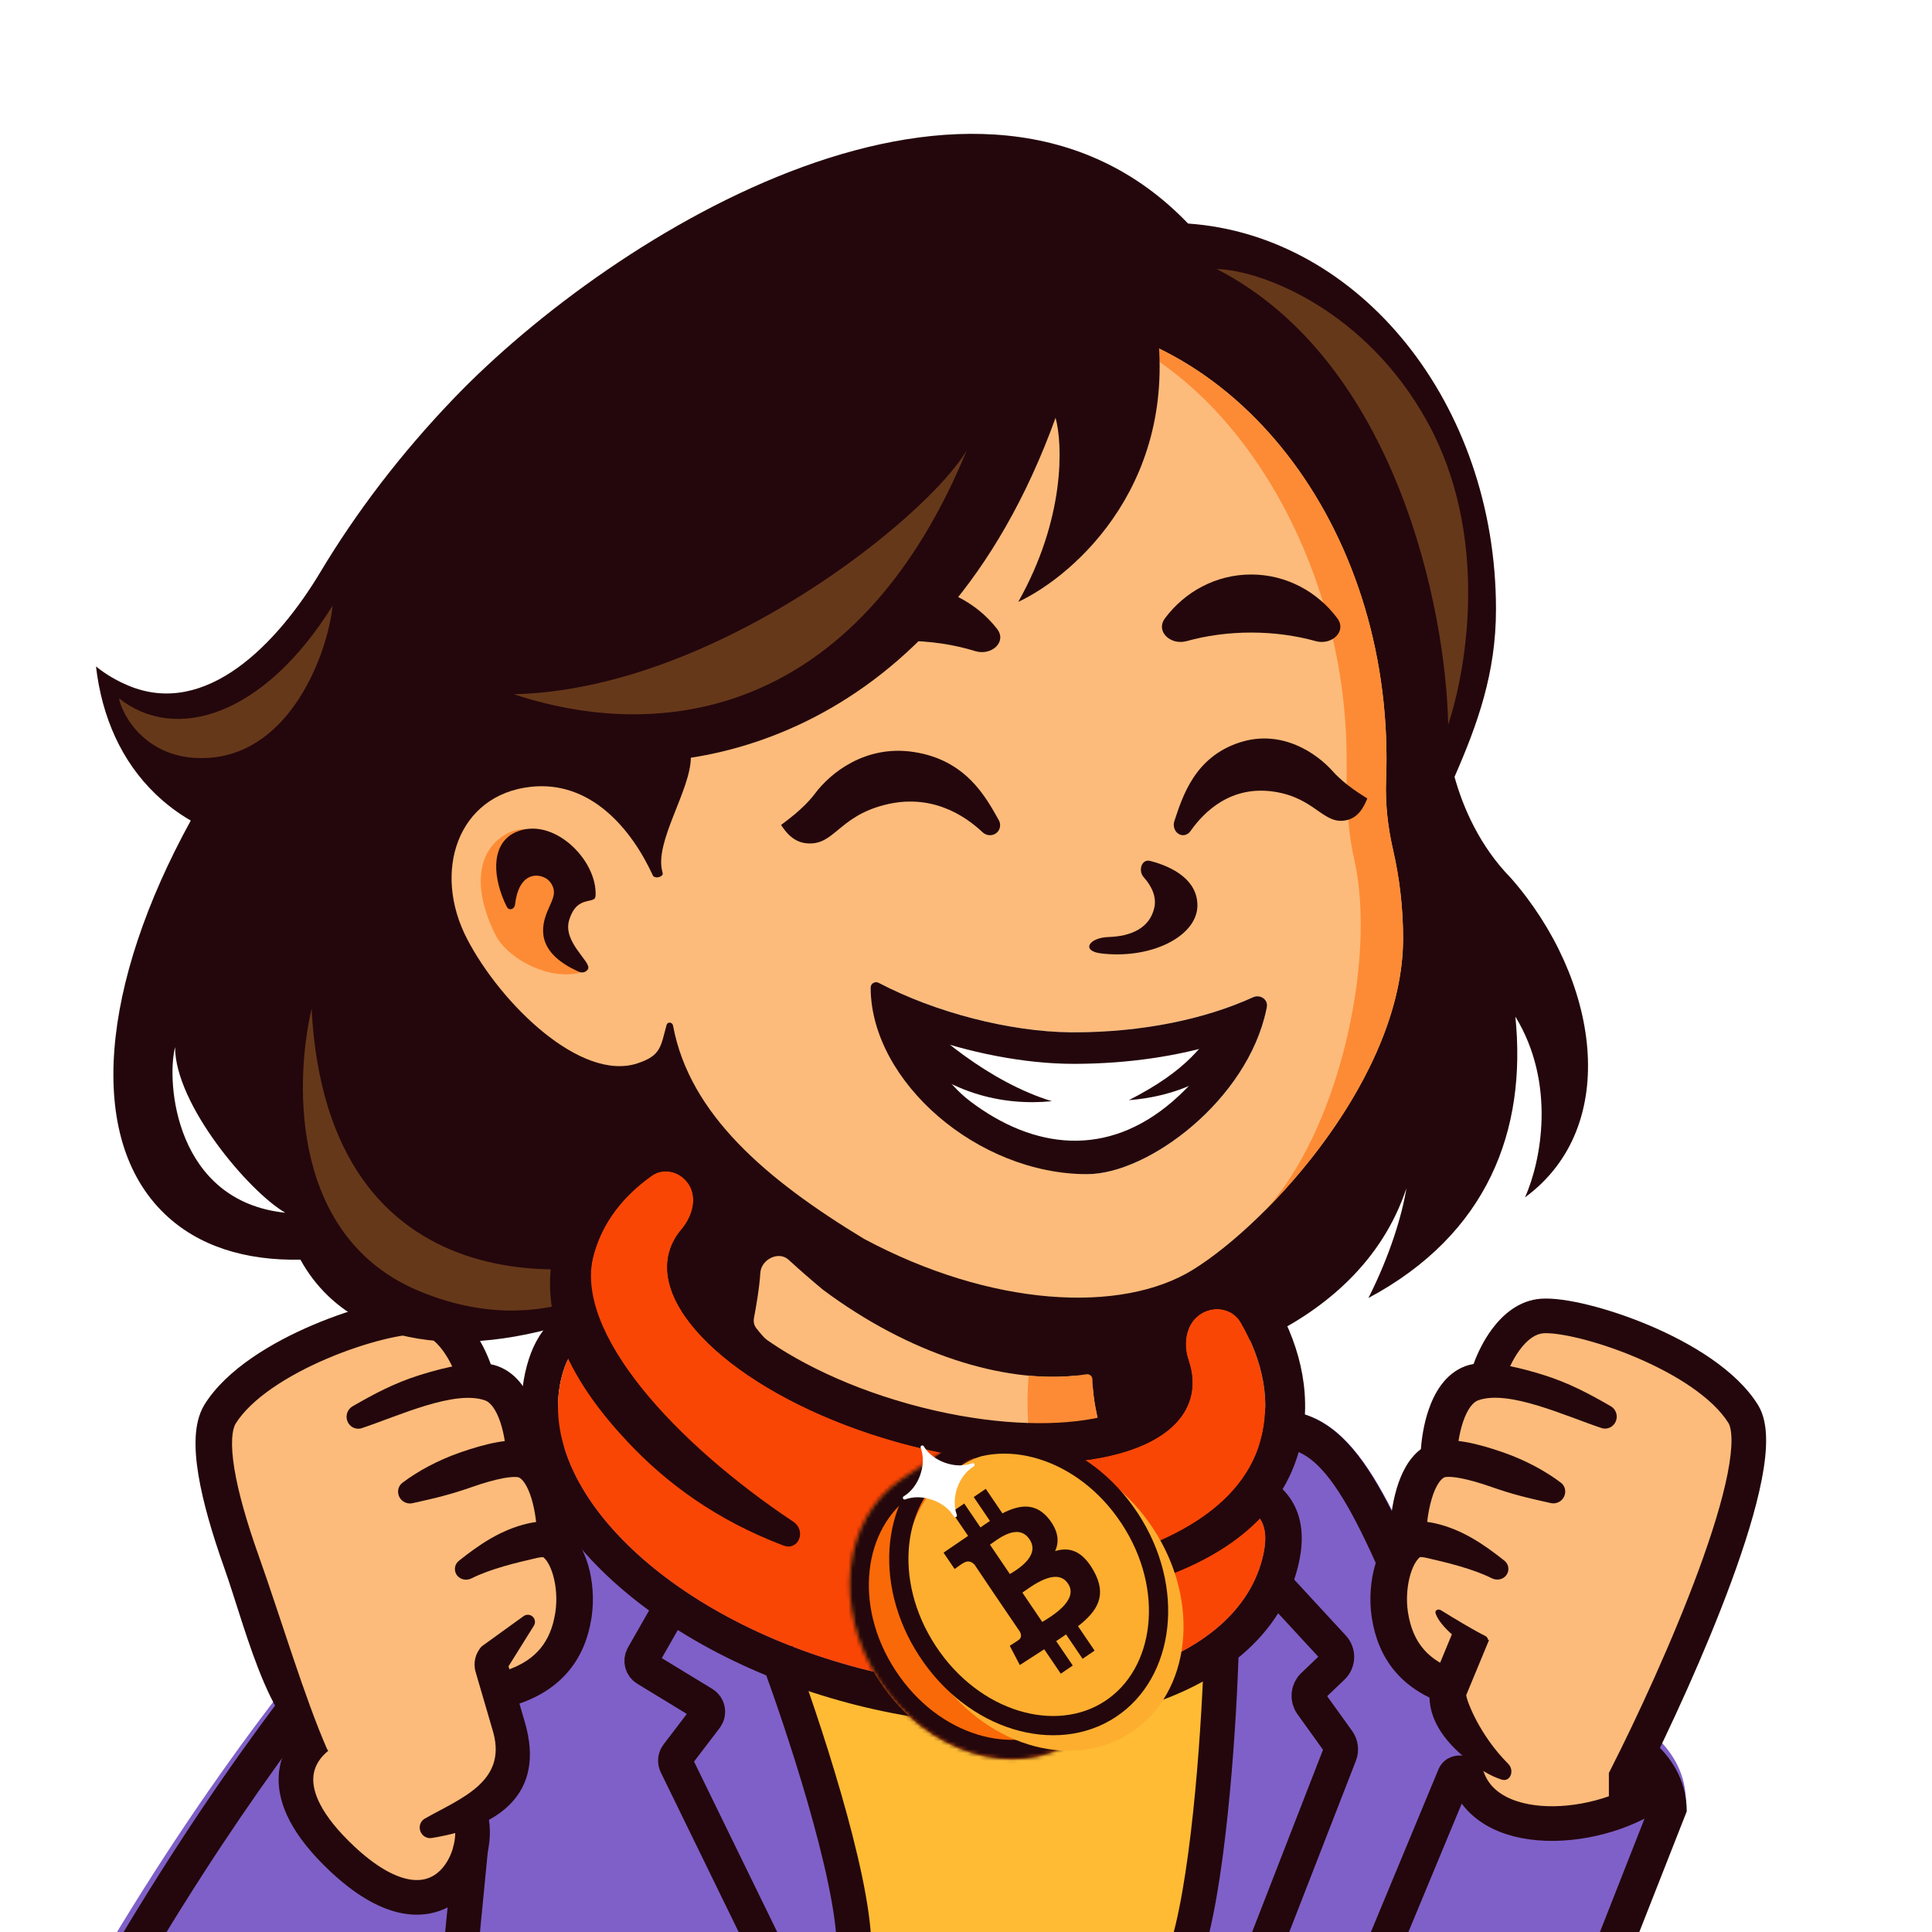 <?xml version="1.0" encoding="UTF-8"?> <svg xmlns="http://www.w3.org/2000/svg" width="502" height="502" viewBox="0 0 502 502" fill="none"><g clip-path="url(#clip0_2137_46706)"><path d="M421.248 510.028H25.586C87.866 404.647 144.112 365.641 144.112 365.641C144.112 365.641 306.558 362.064 335.693 366.719C355.588 369.897 363.709 397.32 381.811 436.757C388.491 434.171 438.057 440.42 438.057 468.22L421.248 510.028Z" fill="#7F60C8"></path><path d="M222.543 505.688C219.312 492.901 207.965 452.233 202.695 433.497C262.837 451.905 304.102 438.825 317.217 429.984C317.217 449.095 312.182 488.416 309.665 505.688H222.543Z" fill="#FFBB33"></path><path d="M144.021 365.672C144.021 365.672 306.636 362.011 335.803 366.775C355.407 369.977 363.59 397.225 381.126 436.578L381.968 438.461C388.656 435.814 438.273 442.211 438.273 470.665L421.446 513.456H25.371C83.82 412.337 136.96 370.927 143.374 366.146L144.021 365.672ZM293.376 374.296C274.138 373.971 251.161 373.982 229.042 374.142C206.932 374.301 185.726 374.609 170.044 374.878C162.205 375.012 155.748 375.137 151.253 375.227C149.662 375.259 148.316 375.287 147.242 375.31C145.703 376.517 143.388 378.393 140.393 380.994C134.386 386.209 125.643 394.335 114.947 405.811C95.577 426.593 69.785 458.372 42.219 503.75H415.032L428.683 469.036C428.295 465.852 426.739 463.035 423.923 460.336C420.466 457.022 415.379 454.205 409.442 452.042C403.585 449.907 397.465 448.613 392.479 448.014C389.99 447.715 387.919 447.605 386.414 447.622C385.572 447.632 385.102 447.68 384.916 447.7L377.067 450.807L373.342 442.51C363.924 421.532 357.827 405.477 351.264 393.42C344.842 381.621 339.821 377.366 334.556 376.402L334.305 376.358C327.814 375.298 312.912 374.626 293.376 374.296Z" fill="#24070C"></path><path d="M77.093 466.496L79.679 454.643C70.915 431.225 53.689 382.019 54.896 372.537C56.405 360.684 84.42 348.401 101.876 342.798C115.84 338.315 123.641 350.843 125.796 357.667C133.554 358.96 143.683 389.131 149.071 410.25C153.381 427.145 138.655 436.829 130.753 439.558L133.339 450.118C132.994 463.22 126.587 469.657 123.426 471.237L118.9 488.046C99.764 499.597 83.055 478.492 77.093 466.496Z" fill="#FCBB7B"></path><path d="M395.172 343.229L385.475 357.021C370.821 372.322 374.915 379.864 365.002 403.785C357.072 422.922 367.157 433.453 373.191 436.326L380.949 451.411L382.027 461.755C386.682 476.237 411.12 474.973 422.757 472.53V460.678C432.584 447.747 448.258 395.955 454.867 371.675C438.316 346.505 408.174 342.223 395.172 343.229Z" fill="#FCBB7B"></path><path d="M400.484 337.445C403.672 337.238 408.111 337.916 412.828 339.087C417.662 340.288 423.188 342.108 428.693 344.447C439.446 349.017 451.122 355.985 456.744 364.98C458.35 367.55 458.853 370.746 458.897 373.843C458.942 377.03 458.502 380.661 457.748 384.516C456.241 392.234 453.36 401.437 449.878 410.908C443.07 429.428 433.744 449.553 427.042 462.823V469.513H418.042V460.677L418.531 459.716C425.16 446.671 434.615 426.345 441.431 407.803C444.845 398.515 447.541 389.826 448.915 382.79C449.604 379.268 449.931 376.305 449.898 373.969C449.864 371.543 449.445 370.283 449.112 369.75C445.036 363.229 435.593 357.158 425.173 352.731C420.092 350.571 415.017 348.904 410.659 347.821C406.183 346.71 402.837 346.311 401.069 346.426C399.049 346.558 396.915 347.977 394.854 350.777C393.873 352.111 393.044 353.581 392.383 354.983C395.192 355.543 398.206 356.367 401.189 357.303C407.661 359.334 413.073 362.227 418.522 365.379C419.852 366.148 420.425 367.769 419.885 369.207C419.314 370.729 417.68 371.568 416.137 371.056C406.712 367.927 392.003 361.004 384.061 363.854C382.837 364.293 381.339 365.932 380.146 369.464C379.6 371.08 379.22 372.803 378.971 374.418C379.632 374.495 380.275 374.593 380.89 374.702C383.94 375.244 387.33 376.243 390.646 377.404C396.37 379.41 401.503 382.181 405.57 385.25C406.703 386.105 407.01 387.653 406.375 388.923C405.744 390.185 404.334 390.858 402.955 390.554C396.692 389.17 392.998 388.276 387.511 386.354C384.434 385.276 381.58 384.455 379.233 384.038C378.062 383.83 377.115 383.741 376.389 383.743C375.649 383.746 375.355 383.844 375.346 383.847C374.514 384.18 373.144 385.684 372.029 389.368C371.425 391.364 371.045 393.521 370.83 395.445C371.589 395.537 372.299 395.674 372.926 395.818C380.038 397.442 385.694 401.381 390.916 405.536C392.089 406.469 392.274 408.177 391.345 409.353C390.463 410.47 388.876 410.719 387.605 410.079C382.688 407.604 375.759 405.955 370.75 404.811C369.686 404.567 369.157 404.571 368.99 404.574C368.384 405.008 367.289 406.33 366.463 409.125C365.622 411.974 365.346 415.459 365.796 418.643L365.853 419.026C366.463 422.947 367.792 425.972 369.725 428.306C370.893 429.715 372.361 430.965 374.195 432.034L377.25 424.66C375.299 422.923 373.671 421.044 373.031 419.277C372.723 418.427 373.647 417.921 374.414 418.398C377.839 420.526 383 423.635 385.917 425.064C386.32 425.261 386.587 425.642 386.645 426.061L386.892 426.163L385.832 428.719L385.753 428.939C385.729 429.005 385.698 429.066 385.664 429.125L380.969 440.459C381.119 441.939 384.358 450.761 391.889 458.306C393.607 460.028 392.447 463.144 390.134 462.39C387.476 461.523 385.025 460.083 382.113 457.876C374.096 451.802 371.557 445.942 371.442 441.093C367.813 439.345 364.748 437.03 362.32 434.1C359.137 430.259 357.264 425.621 356.453 420.408L356.377 419.901C355.748 415.456 356.115 410.673 357.326 406.575C358.117 403.898 359.429 400.994 361.493 398.776L361.124 398.772C361.16 395.717 361.625 391.013 362.954 386.622C363.948 383.335 365.76 379.105 369.197 376.525C369.409 373.603 369.984 369.918 371.163 366.429C372.58 362.232 375.358 356.903 380.857 354.929C381.501 354.697 382.181 354.532 382.881 354.417C383.855 351.721 385.423 348.407 387.606 345.442C390.314 341.763 394.573 337.831 400.484 337.445Z" fill="#24070C"></path><path d="M82.478 451.411C77.942 455.046 69.988 465.25 88.957 483.025C112.668 505.243 124.627 485.082 122.565 473.355" stroke="#24070C" stroke-width="9"></path><path d="M109.361 337.215C106.161 337.065 101.824 337.744 97.249 338.88C92.402 340.084 86.864 341.909 81.348 344.253C70.586 348.826 58.85 355.819 53.187 364.88L53.043 365.115C51.586 367.568 51.002 370.481 50.847 373.353C50.684 376.369 50.975 379.737 51.559 383.27C52.726 390.336 55.163 398.636 58.199 407.184C64.281 424.314 71.06 454.643 85.056 454.643C79.106 441.059 73.03 420.615 67.134 404.011C64.18 395.693 61.949 387.993 60.914 381.725C60.397 378.591 60.203 375.957 60.316 373.864C60.424 371.853 60.799 370.663 61.157 370.025L61.228 369.905C65.262 363.45 74.645 357.404 85.056 352.98C90.127 350.826 95.189 349.162 99.534 348.083C103.864 347.008 107.112 346.606 108.883 346.685L109.05 346.694C110.966 346.819 113.043 348.171 115.087 350.948C117.069 353.64 118.425 356.903 119.023 358.997L128.141 356.392C127.302 353.458 125.511 349.114 122.724 345.327C119.998 341.624 115.682 337.625 109.667 337.232L109.361 337.215Z" fill="#24070C"></path><path d="M129.276 354.957C126.386 353.92 122.808 354.166 119.692 354.662C116.359 355.192 112.627 356.175 108.945 357.331C102.472 359.362 97.061 362.255 91.611 365.408C90.282 366.177 89.709 367.797 90.248 369.235V369.235C90.819 370.757 92.453 371.597 93.996 371.084C103.421 367.956 118.131 361.032 126.072 363.882C127.297 364.321 128.794 365.96 129.987 369.492C131.098 372.78 131.523 376.515 131.554 378.877L141.035 378.752C140.994 375.655 140.471 370.898 138.971 366.457C137.553 362.26 134.776 356.931 129.276 354.957Z" fill="#24070C"></path><path d="M138.314 375.073C135.485 373.94 132.057 374.231 129.242 374.73C126.192 375.272 122.802 376.271 119.486 377.433C113.762 379.438 108.63 382.209 104.562 385.278C103.429 386.133 103.122 387.681 103.757 388.951V388.951C104.388 390.214 105.799 390.887 107.177 390.582C113.44 389.199 117.134 388.304 122.621 386.382C125.698 385.304 128.553 384.483 130.9 384.066C132.07 383.858 133.018 383.769 133.744 383.771C134.496 383.774 134.787 383.875 134.787 383.875C135.619 384.208 136.989 385.712 138.104 389.397C139.113 392.73 139.498 396.511 139.527 398.912L149.008 398.8C148.972 395.746 148.508 391.041 147.179 386.65C145.957 382.611 143.501 377.152 138.314 375.073Z" fill="#24070C"></path><path d="M145.168 396.206C142.453 394.932 139.349 395.356 137.207 395.846C130.095 397.47 124.439 401.41 119.217 405.565C118.044 406.498 117.86 408.205 118.788 409.381V409.381C119.67 410.498 121.257 410.748 122.528 410.108C127.445 407.633 134.374 405.983 139.383 404.839C140.448 404.596 140.977 404.6 141.144 404.603C141.75 405.036 142.844 406.358 143.67 409.153C144.511 412.003 144.787 415.488 144.337 418.671L144.28 419.054C143.67 422.976 142.342 426 140.408 428.334C138.419 430.735 135.561 432.68 131.505 434.042L134.609 442.775C140.059 440.945 144.522 438.101 147.814 434.128C150.996 430.287 152.869 425.65 153.68 420.437L153.755 419.93C154.385 415.485 154.018 410.702 152.807 406.604C151.666 402.738 149.439 398.402 145.43 396.335L145.168 396.206Z" fill="#24070C"></path><path d="M358.105 509.165L377.942 461.403C378.457 460.164 380.809 460.507 381.24 461.778C387.057 478.95 418.448 476.16 432.885 463.479" stroke="#24070C" stroke-width="9"></path><path d="M118.119 103.302C159.456 60.347 254.452 1.515 308.698 58.083C353.33 61.202 388.709 104.891 388.709 158.328C388.709 174.881 383.947 188.093 377.934 201.859C380.114 209.694 384.383 219.774 392.588 228.15C415.431 254.226 421.465 292.586 396.251 311.119C400.428 301.764 404.384 281.567 393.744 264.144C396.742 293.662 386.608 320.65 355.559 337.271C361.304 325.915 364.36 315.444 365.435 308.749C359.127 327.764 344.437 339.935 329.406 347.323C326.24 348.014 323.051 348.493 319.855 348.771V382.874C276.519 429.672 203.53 402.373 172.452 382.874V333.961C136.499 351.807 103.36 354.142 85.224 336.689C82.362 333.935 79.978 330.789 78.058 327.299C63.712 327.6 51.486 323.785 42.746 315.374C22.177 295.58 26.301 255.523 49.567 213.216C46.263 211.296 43.196 208.999 40.406 206.314C31.546 197.788 26.479 186.32 24.941 173.165C27.515 175.243 30.386 176.92 33.518 178.211C53.611 186.495 72.096 167.253 83.268 148.61C92.609 133.021 104.275 117.688 118.119 103.302ZM45.491 272.078C43.175 281.237 45.492 312.125 74.122 315.111C64.624 309.588 45.492 286.927 45.491 272.078Z" fill="#24070C"></path><path d="M266.518 82.472C318.291 82.472 360.261 133.801 360.261 197.119C360.261 198.992 360.225 200.854 360.152 202.705C359.912 208.804 360.604 214.907 361.972 220.856C363.671 228.239 364.571 235.95 364.571 243.883C364.571 279.441 330.113 317.396 310.049 329.868C291.376 341.476 257.467 339.566 224.495 321.894C199.055 306.487 179.203 289.524 174.9 266.589C174.88 266.516 174.861 266.443 174.842 266.37C174.618 265.52 173.428 265.477 173.197 266.325C171.648 272.02 171.74 274.281 165.634 276.294C150.933 281.139 130.146 260.851 121.371 243.975C112.237 226.41 118.958 206.546 137.863 204.446C153.486 202.71 164.075 215.376 169.631 227.464C170.016 228.301 171.77 228.039 172.151 227.249C172.254 227.037 172.184 226.794 172.12 226.568C169.914 218.812 179.51 205.316 179.51 196.725C233.434 190.051 214.745 82.472 266.518 82.472Z" fill="#FCBB7B"></path><path d="M211.781 206.17C208.678 210.307 204.023 213.497 202.945 214.359C203.592 215.221 205.531 218.669 209.41 219.1C216.743 219.915 217.602 212.342 229.668 209.187C241.765 206.023 250.54 211.753 255.3 216.243C256.394 217.276 258.134 217.296 259.163 216.199C259.946 215.364 260.086 214.113 259.526 213.115C256.112 207.029 250.971 197.461 237.426 195.395C224.711 193.455 215.66 200.998 211.781 206.17Z" fill="#24070C"></path><path d="M267.125 82.474C310.728 82.818 349.889 137.895 349.889 197.118V197.338C349.889 206.115 349.888 214.655 351.877 223.297C357.849 249.689 347.544 294.942 328.108 315.118C345.851 297.558 364.374 270.316 364.57 244.299L364.572 243.882C364.572 235.95 363.672 228.239 361.973 220.855C360.647 215.093 359.957 209.185 360.133 203.276L360.153 202.704C360.216 201.085 360.253 199.456 360.261 197.82L360.262 197.118C360.262 134.048 318.619 82.873 267.125 82.474Z" fill="#FD8B35"></path><path d="M346.305 200.416C349.637 204.151 354.205 206.744 355.279 207.467C354.832 208.409 353.612 212.094 350.247 213.015C343.888 214.756 342.046 207.311 330.939 205.69C319.802 204.065 312.871 210.892 309.309 215.974C308.49 217.143 306.956 217.384 305.89 216.419C305.08 215.685 304.777 214.455 305.129 213.389C307.275 206.885 310.447 196.689 322.115 192.913C333.067 189.368 342.139 195.747 346.305 200.416Z" fill="#24070C"></path><path d="M300.138 81.61C307.379 124.71 279.45 149.421 264.58 156.389C276.821 134.666 276.145 115.443 274.278 108.547C243.763 192.852 178.81 202.434 150.148 196.688C151.154 179.376 158.639 135.399 180.534 97.988C207.903 51.224 291.087 27.734 300.138 81.61Z" fill="#24070C"></path><path d="M154.618 233.611C144.556 235.719 145.083 242.745 152.987 251.879C144.884 255.948 132.172 249.74 128.748 242.921C122.535 230.549 124.018 220.462 132.121 216.393C140.225 212.324 155.797 221.843 154.618 233.611Z" fill="#FD8B35"></path><path d="M134.031 216.215C143.619 211.974 155.239 223.365 154.746 232.733C154.614 235.234 150.003 232.206 147.896 239.056C146.141 244.759 153.604 249.85 152.814 251.697C152.61 252.172 151.786 253.125 150.261 252.433C140.519 248.014 140.038 242.274 142.099 237.124C143.365 233.962 144.724 232.232 143.365 229.805C142.252 227.818 139.944 227.245 138.341 227.636C135.643 228.295 134.246 231.275 133.825 235.051C133.694 236.232 132.297 236.729 131.73 235.685C131.524 235.305 131.328 234.905 131.142 234.485C127.625 226.533 128.085 218.844 134.031 216.215Z" fill="#24070C"></path><path d="M325.093 149.277C334.206 149.277 342.309 153.727 347.47 160.633C350.038 164.07 346.002 167.736 341.868 166.587C336.716 165.155 331.046 164.362 325.093 164.362C319.14 164.362 313.47 165.155 308.317 166.587C304.183 167.737 300.147 164.071 302.716 160.634C307.877 153.727 315.98 149.277 325.093 149.277Z" fill="#24070C"></path><path d="M235.121 151.863C244.9 151.863 253.583 156.38 259.049 163.368C261.747 166.817 257.577 170.47 253.392 169.181C247.849 167.472 241.656 166.517 235.121 166.517C228.586 166.517 222.392 167.472 216.849 169.181C212.665 170.471 208.494 166.818 211.192 163.369C216.659 156.381 225.342 151.863 235.121 151.863Z" fill="#24070C"></path><path d="M334.531 388.363C333.955 387.637 333.338 386.983 332.688 386.392L317.57 390.381C326.44 391.299 330.665 394.85 327.941 405.225C320.389 433.999 273.541 446.636 223.305 433.45C173.069 420.264 138.467 386.248 146.019 357.474C147.767 350.817 151.012 348.114 155.591 348.054L144.317 342.451C143.947 342.749 143.583 343.065 143.228 343.402C139.979 346.474 138.095 350.512 136.956 354.664L136.848 355.066C131.838 374.154 141.196 393.178 156.344 408.069C171.709 423.174 194.476 435.686 220.898 442.622L222.136 442.942C248.13 449.565 273.621 449.751 294.099 444.228C314.608 438.695 332.103 426.72 337.113 407.632L337.262 407.049C338.758 400.994 339.013 394.011 334.531 388.363Z" fill="#24070C"></path><path d="M311.128 235.262C311.128 242.284 301.769 247.977 290.224 247.977C288.794 247.977 287.398 247.889 286.048 247.723C280.882 247.086 282.852 243.641 288.055 243.47C293.711 243.285 298.647 241.294 299.912 235.941C300.537 233.294 299.469 230.478 297.185 227.941C295.652 226.237 296.629 223.12 298.848 223.695C305.108 225.316 311.128 228.827 311.128 235.262Z" fill="#24070C"></path><path d="M226.219 256.597C226.219 255.528 227.371 254.877 228.318 255.374C243.337 263.251 263.086 268.234 278.944 268.234C296.923 268.234 313.113 264.798 325.589 259.122C327.44 258.28 329.555 259.694 329.169 261.69C324.569 285.492 298.53 305.085 282.465 305.085C264.794 305.085 226.219 281.811 226.219 256.597Z" fill="white"></path><path fill-rule="evenodd" clip-rule="evenodd" d="M226.219 256.597C226.219 255.528 227.371 254.877 228.318 255.374C243.103 263.128 262.47 268.078 278.198 268.231L278.944 268.234C296.923 268.234 313.113 264.798 325.589 259.122C327.44 258.28 329.555 259.694 329.169 261.69L329.057 262.247C324.163 285.797 298.405 305.085 282.465 305.085C253.984 305.085 226.509 281.075 226.22 256.892L226.219 256.597ZM238.318 268.691C241.466 273.84 245.788 281.382 252.052 286.123C268.608 298.653 287.633 300.949 304.756 286.123C309.756 281.793 314.082 276.608 317.109 271.035C306.015 274.423 293.336 276.34 279.832 276.42L278.944 276.423C266.294 276.423 251.609 273.554 238.318 268.691Z" fill="#24070C"></path><path d="M197.56 330.729C197.77 327.242 202.321 324.955 204.894 327.32C207.735 329.932 210.712 332.519 213.797 335.09C236.356 351.93 260.731 359.358 279.435 357.449C281.723 357.215 283.809 358.937 284.015 361.228C284.193 363.212 284.489 365.174 284.916 367.107C285.369 369.151 284.229 371.241 282.167 371.608C274.736 372.932 256.998 374.887 235.703 368.873C210.974 361.888 199.55 349.066 196.491 345.086C195.906 344.324 195.73 343.352 195.912 342.409C196.392 339.921 197.317 334.751 197.56 330.729V330.729Z" fill="#FCBB7B"></path><path d="M108.964 335.486C75.989 321.82 76.298 282.427 80.957 262.083C85.061 340.716 151.933 333.554 175.199 324.373C164.469 331.446 141.939 349.153 108.964 335.486Z" fill="#66381A"></path><path d="M282.277 357.082C283.075 356.956 283.81 357.56 283.838 358.367C283.97 362.167 284.498 365.906 285.525 369.523C285.726 370.23 285.336 370.966 284.618 371.124C282.078 371.685 275.944 372.822 267.439 372.982C267.141 370.177 266.984 367.271 266.984 364.293C266.984 361.961 267.082 359.673 267.267 357.444C272.585 357.938 277.631 357.819 282.277 357.082Z" fill="#FD8B35"></path><path d="M133.492 180.389C175.648 194.266 224.152 182.809 251.219 116.951C241.45 133.904 186.011 179.16 133.492 180.389Z" fill="#66381A"></path><path d="M169.327 305.51C172.391 303.338 176.55 304.335 178.746 307.381C181.381 311.035 179.982 316.043 177.061 319.473C175.579 321.214 174.514 323.15 173.918 325.272C169.205 342.065 195.689 364.185 233.072 374.679C270.456 385.172 304.583 380.065 309.297 363.272C310.176 360.141 309.97 356.826 308.812 353.435C307.293 348.989 308.156 343.68 312.188 341.268C315.714 339.159 320.325 340.038 322.384 343.594C328.268 353.757 330.332 364.356 327.541 374.297C325.817 380.44 322.378 385.832 317.57 390.381C326.44 391.299 330.664 394.851 327.941 405.225C320.389 434 273.541 446.637 223.305 433.451C173.069 420.265 138.466 386.249 146.019 357.474C147.766 350.818 151.012 348.115 155.591 348.054C152.865 340.53 152.319 332.933 154.353 325.684C156.627 317.584 161.88 310.788 169.327 305.51Z" fill="#FA4605"></path><path d="M186.897 301.008C181.878 294.385 171.909 291.327 163.739 296.798L163.346 297.07C154.473 303.358 147.636 311.838 144.538 322.384L144.393 322.888C139.003 342.091 148.985 359.737 163.346 374.921C173.485 385.641 186.345 395.037 203.518 401.567C207.497 403.08 209.633 397.73 206.091 395.369C175.807 375.18 148.809 346.259 154.26 326.02L154.353 325.683C156.626 317.583 161.88 310.787 169.327 305.509C172.391 303.338 176.549 304.335 178.746 307.381C181.38 311.035 179.981 316.043 177.061 319.473L176.788 319.801C175.447 321.456 174.476 323.282 173.917 325.271L173.813 325.666C169.618 342.409 195.98 364.266 233.072 374.678L233.947 374.921C270.696 385.011 304.09 380.013 309.181 363.662L309.297 363.271C310.175 360.141 309.97 356.825 308.812 353.435C307.293 348.988 308.155 343.679 312.187 341.267C315.713 339.158 320.325 340.037 322.383 343.593C328.267 353.756 330.331 364.355 327.541 374.296L327.445 374.631C322.114 392.88 301.197 403.305 273.859 408.371C267.662 409.519 267.34 414.791 273.642 414.753C281.18 414.708 288.722 413.866 294.031 412.42C314.195 406.927 332.11 396.295 337.5 377.092L337.67 376.47C341.077 363.605 338.226 350.573 331.656 338.971L331.335 338.41L331.209 338.196C325.904 329.308 314.953 327.816 307.245 332.177L306.877 332.391C297.053 338.267 296.62 349.745 299.023 356.778L299.128 357.101C299.583 358.576 299.551 359.597 299.377 360.325L299.338 360.476C298.768 362.503 295.005 367.016 281.905 368.977C270.052 370.75 253.997 369.699 236.692 364.948L235.867 364.719C218.248 359.773 203.683 352.202 194.339 344.398C184.172 335.906 183.307 330.094 183.876 328.067L183.943 327.852C184.116 327.345 184.415 326.792 184.937 326.179L185.139 325.938C189.35 320.835 193.669 310.651 187.291 301.549L187.136 301.331L186.897 301.008Z" fill="#24070C"></path><path d="M138.322 419.99C139.045 420.582 139.216 421.619 138.721 422.412L132.132 432.96L136.378 447.491C141.889 466.35 129.279 474.806 112.187 477.577C110.843 477.795 109.56 476.961 109.169 475.656V475.656C108.807 474.449 109.301 473.145 110.398 472.525C119.689 467.271 131.631 463.031 128.203 450.261L128.104 449.909L123.582 434.431C122.896 432.083 123.505 429.547 125.182 427.767L136.058 419.921C136.741 419.429 137.67 419.457 138.322 419.99V419.99Z" fill="#24070C"></path><path d="M175.075 416.284L167.06 430.335C166.403 431.488 166.781 432.956 167.916 433.646L182.744 442.676C183.988 443.434 184.302 445.103 183.418 446.261L175.994 455.989C175.431 456.727 175.332 457.72 175.739 458.554L199.066 506.364" stroke="#24070C" stroke-width="9"></path><path d="M201.652 429.214C208.272 446.881 221.592 486.871 221.91 505.502" stroke="#24070C" stroke-width="9"></path><path d="M329.793 410.034L346.389 428.021C347.751 429.496 347.678 431.791 346.227 433.178L341.217 437.965C339.89 439.233 339.7 441.284 340.77 442.774L347.677 452.386C348.404 453.397 348.57 454.708 348.118 455.868L327.723 508.303" stroke="#24070C" stroke-width="9"></path><path d="M317.378 428.137C316.899 445.555 314.505 485.372 308.758 505.286" stroke="#24070C" stroke-width="9"></path><path d="M122.349 479.857L119.332 510.89" stroke="#24070C" stroke-width="9"></path><path d="M273.304 286.13C257.145 281.212 241.863 268.214 235.189 260.661L232.378 270.497C245.201 284.373 260.833 287.359 273.304 286.13Z" fill="#24070C"></path><path d="M293.305 285.858C308.36 278.199 313.173 271.444 318.429 262.844L322.911 272.04C316.117 280.02 305.799 284.895 293.305 285.858Z" fill="#24070C"></path><mask id="path-41-inside-1_2137_46706" fill="white"><path d="M246.364 379.308L245.629 379.791C259.622 377.457 275.594 384.916 285.25 399.633C295.99 416.002 295.381 435.962 284.771 447.658L285.274 448.424L279.05 452.508L279.047 452.504C263.395 462.561 240.841 455.594 228.538 436.843C216.235 418.092 218.824 394.628 234.28 384.274L234.278 384.27L245.003 377.234L246.364 379.308Z"></path></mask><path d="M246.364 379.308L245.629 379.791C259.622 377.457 275.594 384.916 285.25 399.633C295.99 416.002 295.381 435.962 284.771 447.658L285.274 448.424L279.05 452.508L279.047 452.504C263.395 462.561 240.841 455.594 228.538 436.843C216.235 418.092 218.824 394.628 234.28 384.274L234.278 384.27L245.003 377.234L246.364 379.308Z" fill="#F96908"></path><path d="M246.364 379.308L249.107 383.489L253.288 380.746L250.545 376.565L246.364 379.308ZM245.629 379.791L242.887 375.61L246.452 384.722L245.629 379.791ZM285.25 399.633L289.43 396.89L289.43 396.89L285.25 399.633ZM284.771 447.658L281.068 444.298L278.467 447.165L280.59 450.401L284.771 447.658ZM285.274 448.424L288.017 452.605L292.197 449.862L289.454 445.681L285.274 448.424ZM279.05 452.508L274.869 455.251L277.612 459.432L281.793 456.689L279.05 452.508ZM279.047 452.504L283.228 449.761L280.511 445.621L276.344 448.298L279.047 452.504ZM228.538 436.843L224.358 439.586L224.358 439.586L228.538 436.843ZM234.28 384.274L237.063 388.428L241.178 385.672L238.461 381.531L234.28 384.274ZM234.278 384.27L231.535 380.09L227.355 382.833L230.098 387.013L234.278 384.27ZM245.003 377.234L249.183 374.491L246.441 370.31L242.26 373.053L245.003 377.234ZM246.364 379.308L243.621 375.128L242.887 375.61L245.629 379.791L248.372 383.971L249.107 383.489L246.364 379.308ZM245.629 379.791L246.452 384.722C258.156 382.771 272.301 389.013 281.069 402.376L285.25 399.633L289.43 396.89C278.886 380.82 261.088 372.144 244.807 374.859L245.629 379.791ZM285.25 399.633L281.069 402.376C290.857 417.294 289.809 434.662 281.068 444.298L284.771 447.658L288.474 451.017C300.952 437.262 301.122 414.709 289.43 396.89L285.25 399.633ZM284.771 447.658L280.59 450.401L281.093 451.167L285.274 448.424L289.454 445.681L288.951 444.915L284.771 447.658ZM285.274 448.424L282.531 444.244L276.307 448.328L279.05 452.508L281.793 456.689L288.017 452.605L285.274 448.424ZM279.05 452.508L283.23 449.765L283.228 449.761L279.047 452.504L274.867 455.247L274.869 455.251L279.05 452.508ZM279.047 452.504L276.344 448.298C263.683 456.432 244.005 451.302 232.719 434.1L228.538 436.843L224.358 439.586C237.677 459.885 263.107 468.689 281.75 456.711L279.047 452.504ZM228.538 436.843L232.719 434.1C221.432 416.898 224.56 396.804 237.063 388.428L234.28 384.274L231.498 380.12C213.087 392.452 211.039 419.286 224.358 439.586L228.538 436.843ZM234.28 384.274L238.461 381.531L238.459 381.528L234.278 384.27L230.098 387.013L230.1 387.017L234.28 384.274ZM234.278 384.27L237.021 388.451L247.746 381.414L245.003 377.234L242.26 373.053L231.535 380.09L234.278 384.27ZM245.003 377.234L240.823 379.977L242.184 382.051L246.364 379.308L250.545 376.565L249.183 374.491L245.003 377.234Z" fill="#24070C" mask="url(#path-41-inside-1_2137_46706)"></path><g filter="url(#filter0_i_2137_46706)"><ellipse cx="267.288" cy="411.791" rx="33.914" ry="41.127" transform="rotate(-33.27 267.288 411.791)" fill="#FDAE2F"></ellipse></g><path d="M246.098 379.495C260.245 370.213 281.591 376.326 293.553 394.558C305.516 412.79 302.626 434.806 288.479 444.088C274.332 453.37 252.985 447.256 241.023 429.024C229.061 410.793 231.951 388.777 246.098 379.495Z" stroke="#24070C" stroke-width="5"></path><path d="M260.463 393.223C264.86 390.957 269.089 390.331 272.549 394.681C275.054 397.864 275.266 400.63 274.147 403.031C277.817 401.907 281.159 402.861 284.097 408.024C287.793 414.486 285.171 418.602 280.106 422.543L284.41 428.883L281.295 431.01L276.991 424.67C276.186 425.197 275.341 425.851 274.433 426.417L278.737 432.757L275.629 434.88L271.324 428.54L264.986 432.632L262.372 427.637C262.409 427.613 264.754 426.108 264.704 426.094C265.566 425.499 265.307 424.56 265.032 424.015L258.131 413.854L253.254 406.598C252.647 405.909 251.62 405.285 250.327 406.125C250.342 406.003 248.092 407.65 248.048 407.683L245.162 403.437L251.544 399.078L247.328 392.868L250.544 390.671L254.76 396.881C255.566 396.291 256.39 395.759 257.224 395.198L253.008 388.988L256.137 386.851L260.463 393.223ZM277.493 411.463C274.483 406.95 267.667 412.471 265.648 413.812L270.813 421.442C272.908 420.155 280.48 415.808 277.493 411.463ZM267.494 399.948C264.445 395.465 258.936 400.224 257.231 401.361L262.396 408.991C264.173 407.912 270.433 404.309 267.494 399.948Z" fill="#24070C"></path><path d="M234.64 389.378C234.537 389.166 234.621 388.911 234.823 388.791C238.769 386.447 240.853 380.484 239.226 376.193C239.142 375.972 239.235 375.721 239.447 375.619C239.659 375.517 239.913 375.601 240.033 375.803C242.377 379.749 248.341 381.833 252.632 380.205C252.852 380.122 253.103 380.215 253.205 380.427C253.308 380.639 253.224 380.893 253.021 381.013C249.076 383.357 246.992 389.321 248.619 393.612C248.703 393.832 248.61 394.083 248.398 394.185C248.186 394.287 247.932 394.203 247.812 394.001C245.468 390.055 239.504 387.972 235.213 389.599C234.993 389.682 234.742 389.59 234.64 389.378Z" fill="white"></path><path d="M54.451 196.901C38.333 198.09 31.734 185.893 30.914 181.444C45.493 193.036 68.503 186.186 86.419 157.38C85.189 169.324 75.88 195.32 54.451 196.901Z" fill="#66381A"></path><path d="M370.966 109.779C354.934 80.515 327.766 70.184 316.164 69.907C362.993 93.984 375.755 158.863 376.283 188.294C381.205 173.495 386.998 139.043 370.966 109.779Z" fill="#66381A"></path></g><defs><filter id="filter0_i_2137_46706" x="231.051" y="372.687" width="72.477" height="78.209" filterUnits="userSpaceOnUse" color-interpolation-filters="sRGB"><feFlood flood-opacity="0" result="BackgroundImageFix"></feFlood><feBlend mode="normal" in="SourceGraphic" in2="BackgroundImageFix" result="shape"></feBlend><feColorMatrix in="SourceAlpha" type="matrix" values="0 0 0 0 0 0 0 0 0 0 0 0 0 0 0 0 0 0 127 0" result="hardAlpha"></feColorMatrix><feOffset dx="4" dy="4"></feOffset><feComposite in2="hardAlpha" operator="arithmetic" k2="-1" k3="1"></feComposite><feColorMatrix type="matrix" values="0 0 0 0 1 0 0 0 0 1 0 0 0 0 1 0 0 0 1 0"></feColorMatrix><feBlend mode="normal" in2="shape" result="effect1_innerShadow_2137_46706"></feBlend></filter><clipPath id="clip0_2137_46706"><rect width="502" height="502" fill="white"></rect></clipPath></defs></svg> 